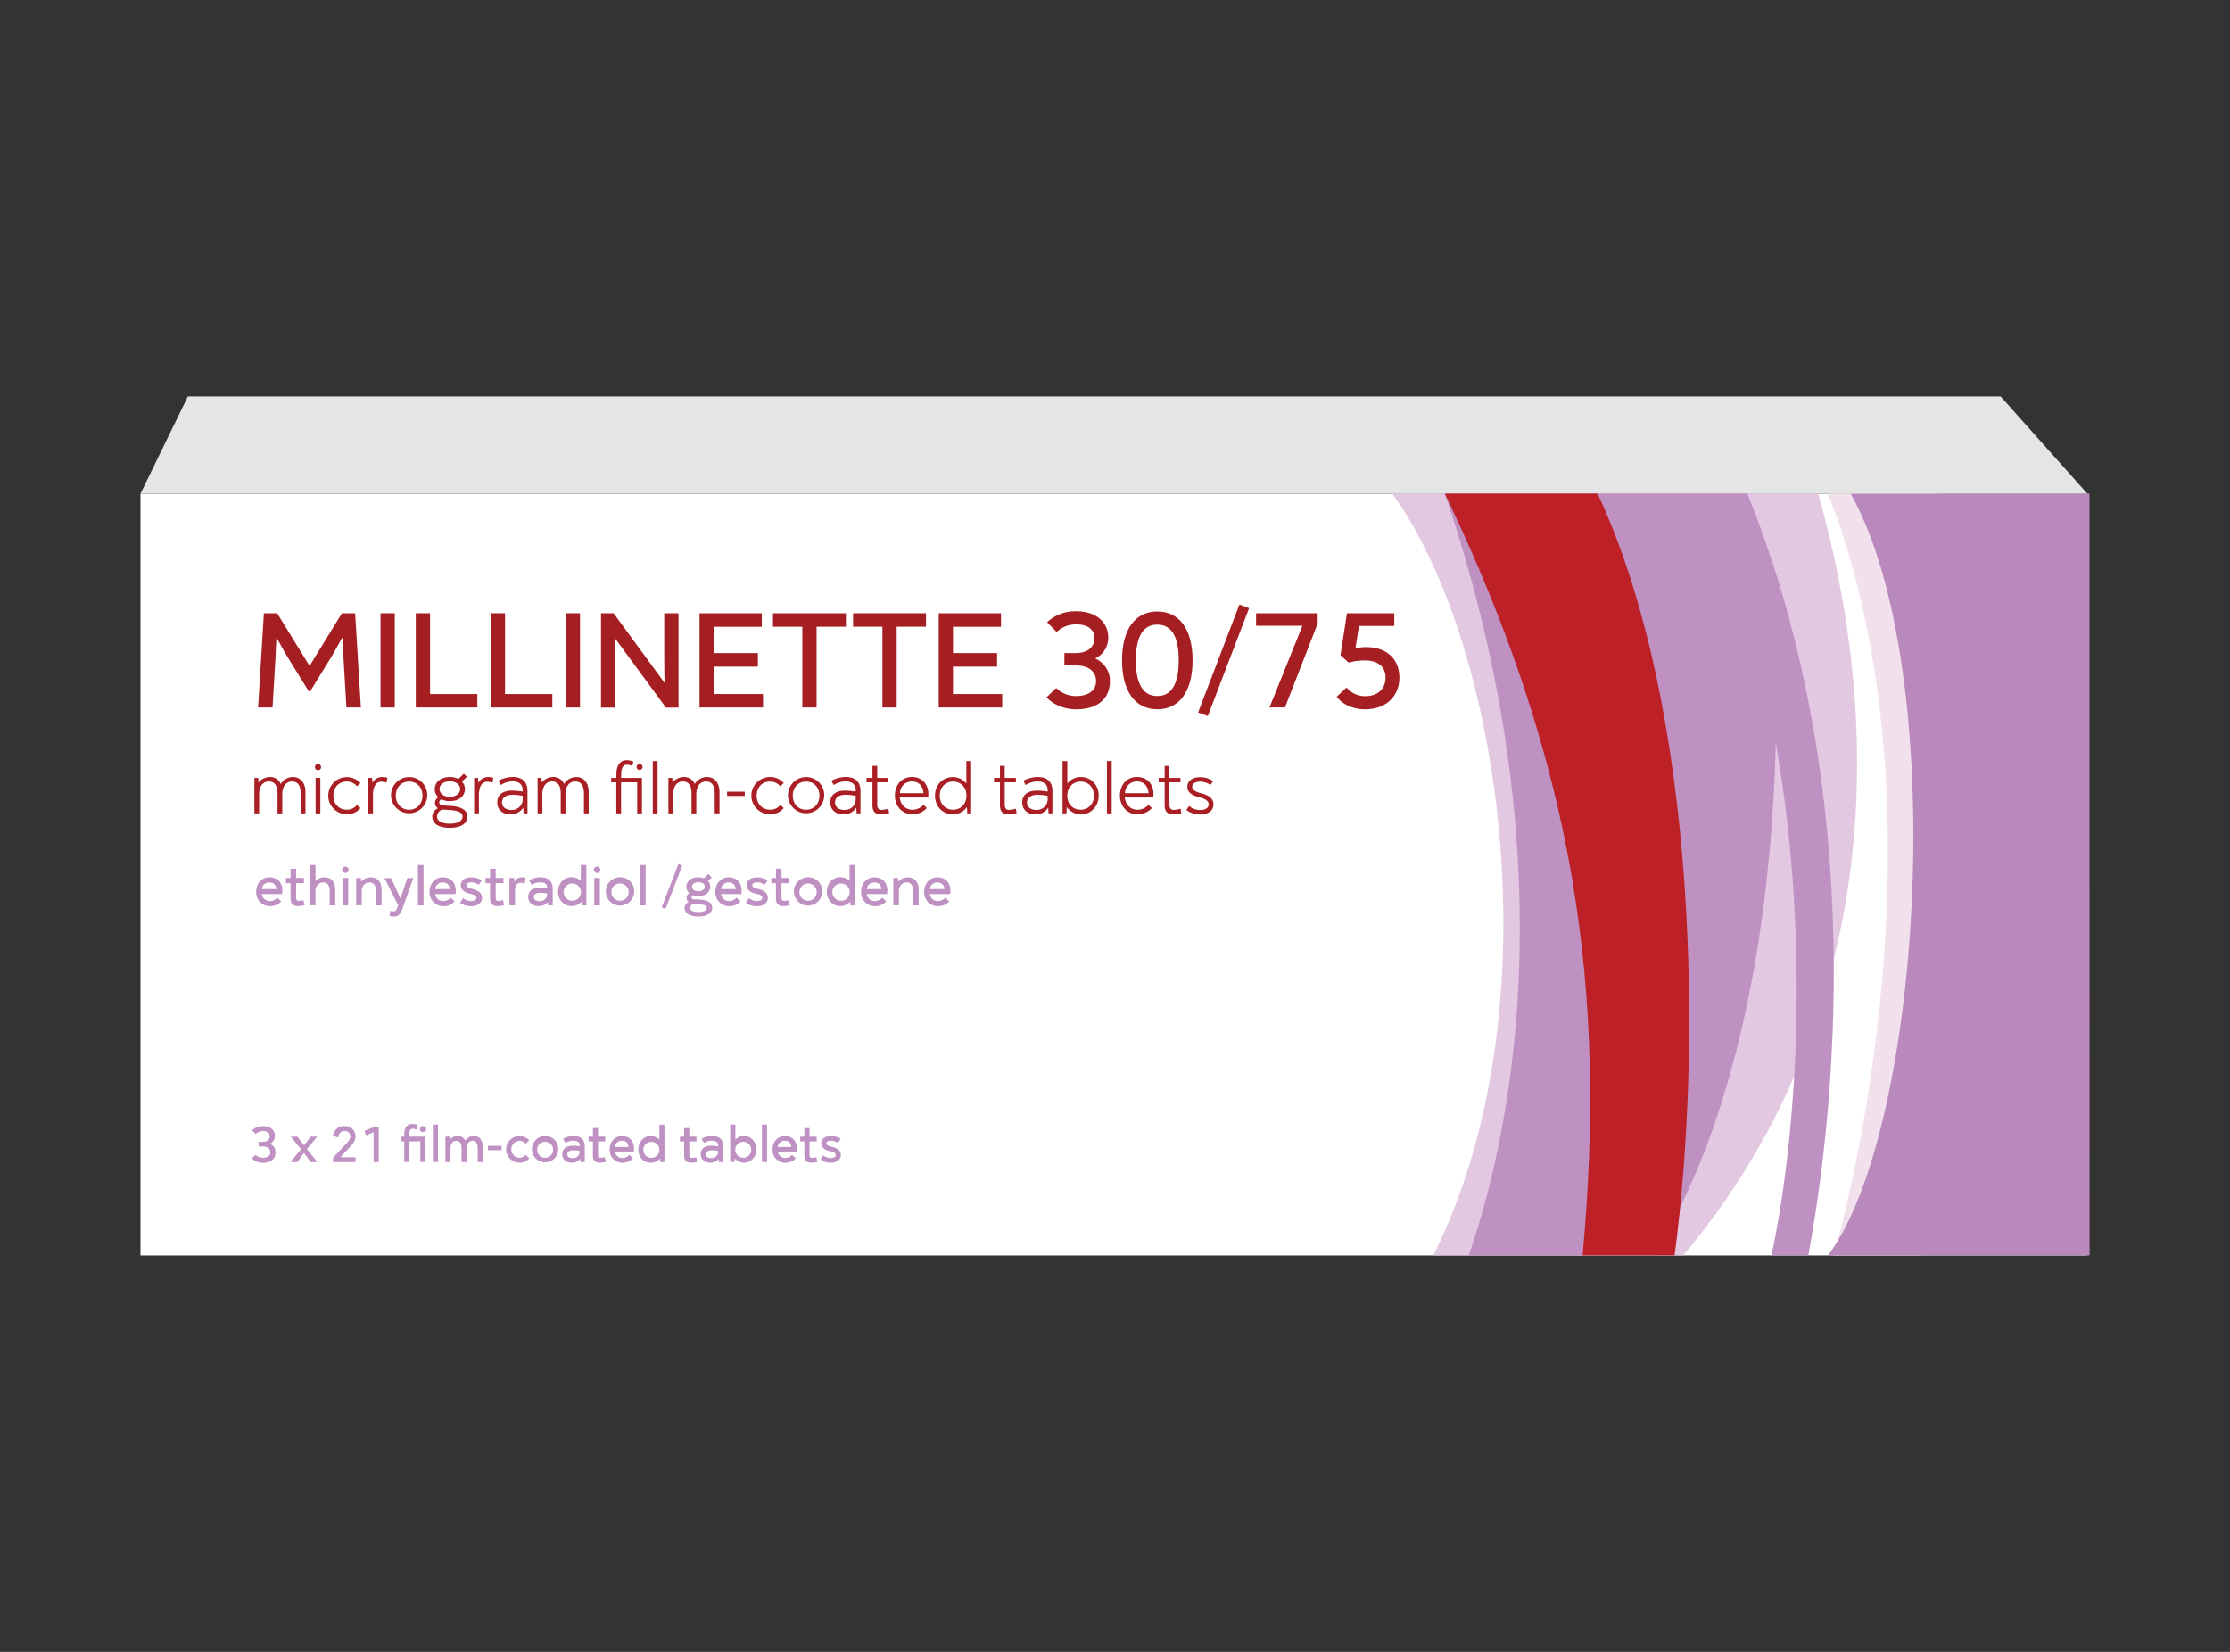 <svg xmlns="http://www.w3.org/2000/svg" viewBox="0 0 1080 800"><rect x="0" y="0" width="1080" height="800" fill="#333333" stroke="none"/><defs><style>.cls-1{fill:#fff;}.cls-2{fill:#e5e5e5;}.cls-3{fill:#e2c8e1;}.cls-4{fill:#f3e0ed;}.cls-5{fill:#bf91c2;}.cls-6{fill:#b988bd;}.cls-7{fill:#bd2127;}.cls-8{fill:#a51e22;}.cls-9{fill:#a91f23;}</style></defs><g id="MIlnette"><rect class="cls-1" x="68.03" y="239.11" width="942.9" height="368.92"/><polygon class="cls-2" points="1010.92 239.11 68.03 239.11 90.99 191.97 968.9 191.97 1010.92 239.11"/><path class="cls-3" d="M815.25,608H694.15c59.7-119.38,32.69-296.58-19.88-368.92H880.54C918.83,374.86,899.61,507.35,815.25,608Z"/><path class="cls-4" d="M930.23,608H888.12c22.71-82.91,46.54-242.12-2.78-368.92h52.54Z"/><path class="cls-5" d="M875.8,608H857.92c9.43-43.23,20.93-140.51,2.11-248.21-3.25,128-33.63,208.44-59.58,248.21H711.34c28.12-81.91,41.62-212-11.6-368.92H846.27C896.88,364.29,894.62,504.8,875.8,608Z"/><path class="cls-6" d="M1012,608H885.34c46.07-61.78,58.89-283.47,11-368.82l115.62-.1Z"/><path class="cls-7" d="M811,608H766.46c11.68-127.62-3.12-236.43-66.72-368.92h74C823,344.78,824,511.3,811,608Z"/><path class="cls-8" d="M174.78,342.64h-7l-1.41-23.85c-.27-3.82-.33-7.17-.53-9.92h-.14l-3.89,7-1.13,1.94-10.46,17h-.67l-10.52-17-1.13-1.94c-.81-1.41-2.08-3.62-3.89-7h-.14c-.2,2.75-.26,6.1-.46,9.92L132,342.64h-7L127.81,297h6.43l15.61,25.39H150L165.6,297H172Z"/><path class="cls-8" d="M191.19,342.64h-6.9V297h6.9Z"/><path class="cls-8" d="M231.19,342.64H201.37V297h6.9v39.13h22.92Z"/><path class="cls-8" d="M267.5,342.64H237.69V297h6.9v39.13H267.5Z"/><path class="cls-8" d="M280.9,342.64H274V297h6.9Z"/><path class="cls-8" d="M328.61,297v45.69h-6.1l-24.59-33.5h-.14c.2,3.42.2,7.51.2,10.92v22.58h-6.9V297h6.1l24.52,33.5h.14c-.07-3.42-.14-7.51-.14-10.92V297Z"/><path class="cls-8" d="M369.54,342.64H338.79V297h30.15v6.56H345.69v12.73h21.37v6.57H345.69v13.27h23.85Z"/><path class="cls-8" d="M409.67,303.51h-14.2v39.13h-6.9V303.51H374.36V297h35.31Z"/><path class="cls-8" d="M448.46,303.51h-14.2v39.13h-6.9V303.51H413.15V297h35.31Z"/><path class="cls-8" d="M485.38,342.64H454.63V297h30.15v6.56H461.53v12.73H482.9v6.57H461.53v13.27h23.85Z"/><path class="cls-8" d="M530.54,319a11.69,11.69,0,0,1,7,10.92c0,8.64-6.17,13.6-16.29,13.6-5.56,0-11-2.07-14.4-5.83l4.69-4.49a13.42,13.42,0,0,0,9.71,3.89c6,0,9.58-2.88,9.58-7.17s-3-7.64-9.91-7.64h-5.43v-6h5.43c6.1,0,9.11-3.08,9.11-7.17s-2.88-6.7-8.84-6.7a13.19,13.19,0,0,0-9.45,3.69l-4.62-4.76a20,20,0,0,1,14.07-5.29c10.25,0,15.54,5.76,15.54,12.66a11.05,11.05,0,0,1-6.16,10.12Z"/><path class="cls-8" d="M577.57,319.79c0,15.35-6.63,23.72-17.09,23.72s-17.08-8.37-17.08-23.72,6.63-23.65,17.08-23.65S577.57,304.45,577.57,319.79Zm-6.7,0c0-11.72-3.62-17.28-10.39-17.28s-10.38,5.56-10.38,17.28,3.62,17.29,10.38,17.29S570.87,331.52,570.87,319.79Z"/><path class="cls-8" d="M584.94,346.8l-4.69-1.75,20-52.26,4.69,1.75Z"/><path class="cls-8" d="M638.14,297V302l-15.82,40.6h-7.5l15.95-39.53H608.32V297Z"/><path class="cls-8" d="M677.73,328.24c0,8.57-6.09,15.27-16.68,15.27-5.83,0-10.92-2.41-13.67-6.09l4.76-4.49a11.41,11.41,0,0,0,9.11,4.22c6.17,0,9.78-3.69,9.78-9,0-5.16-3.55-8.31-10-8.31a27.73,27.73,0,0,0-7.84,1.08l-4-3.62,3.15-20.3h22.91v6.16H658.17L656.43,314h.13a20.31,20.31,0,0,1,5.16-.6C671.64,313.43,677.73,319.19,677.73,328.24Z"/><path class="cls-9" d="M147.94,383.65v10.29h-2.31v-9.55c0-4.17-1.54-5.92-4.2-5.92-3.15,0-4.72,2.7-4.72,6.2v9.27H134.4v-9.55c0-4.17-1.54-5.92-4.2-5.92-3.12,0-4.69,2.7-4.69,6.2v9.27H123.2V376.72h1.89l.1,2.21h.07a6.9,6.9,0,0,1,5.53-2.63,5.4,5.4,0,0,1,5.15,3.33H136a6.85,6.85,0,0,1,6-3.33C145.25,376.3,147.94,378.79,147.94,383.65Z"/><path class="cls-9" d="M154,373a1.4,1.4,0,0,1-1.44-1.43,1.46,1.46,0,1,1,2.91,0A1.41,1.41,0,0,1,154,373Zm-1.16,3.71h2.31v17.22h-2.31Z"/><path class="cls-9" d="M172.93,389.81l1.65,1.54a8.33,8.33,0,0,1-6.65,3,9,9,0,1,1,6.65-15.12l-1.68,1.58a6.3,6.3,0,0,0-5-2.31c-3.68,0-6.44,2.76-6.44,6.82s2.76,6.83,6.44,6.83A6.17,6.17,0,0,0,172.93,389.81Z"/><path class="cls-9" d="M187.63,376.65l-.45,2.38a9.35,9.35,0,0,0-2.63-.45c-2.73,0-3.92,2.87-3.92,6.65v8.71h-2.31V376.72h1.89l.14,2.35h.07a5.25,5.25,0,0,1,4.83-2.77A10.5,10.5,0,0,1,187.63,376.65Z"/><path class="cls-9" d="M206.92,385.33a8.77,8.77,0,1,1-8.79-9A8.7,8.7,0,0,1,206.92,385.33Zm-2.31,0c0-3.81-2.52-6.82-6.48-6.82s-6.44,3-6.44,6.82,2.52,6.83,6.44,6.83S204.61,389.15,204.61,385.33Z"/><path class="cls-9" d="M217.84,390.27c5.49.31,8.5,2,8.5,5.25s-3,5.39-8.5,5.39-8.47-2.1-8.47-5.32a4.39,4.39,0,0,1,2.69-4.1v-.07a3,3,0,0,1-1.4-2.59,3.28,3.28,0,0,1,1.58-2.69v-.07a5.14,5.14,0,0,1-1.68-3.92c0-3.26,2.69-5.85,7.28-5.85a9.17,9.17,0,0,1,4.2.91l2.59-2.55,1.5,1.54-2.38,2.31a5.06,5.06,0,0,1,1.4,3.64c0,3.25-2.69,5.84-7.31,5.84a9.44,9.44,0,0,1-4.06-.84,1.49,1.49,0,0,0-1.05,1.44c0,.94.8,1.4,1.82,1.5Zm6.19,5.25c0-2.14-2.48-3-6.19-3.22l-3.61-.21a3.55,3.55,0,0,0-2.55,3.43c0,2.2,2.48,3.39,6.16,3.39S224,397.72,224,395.52Zm-11.16-13.37c0,2.13,2,3.74,5,3.74s5-1.61,5-3.74-2-3.75-5-3.75S212.87,379.94,212.87,382.15Z"/><path class="cls-9" d="M238.94,376.65l-.45,2.38a9.35,9.35,0,0,0-2.63-.45c-2.73,0-3.92,2.87-3.92,6.65v8.71h-2.31V376.72h1.89l.14,2.35h.07a5.25,5.25,0,0,1,4.83-2.77A10.5,10.5,0,0,1,238.94,376.65Z"/><path class="cls-9" d="M255.46,383.13v10.81h-1.89l-.14-2.69h-.07a7.2,7.2,0,0,1-6.23,3.15c-3.5,0-6.3-2.07-6.3-5.78,0-4.16,3.36-5.74,7.14-5.74a36.12,36.12,0,0,1,5.18.46v-.56c0-3.08-2-4.34-4.9-4.34a10.73,10.73,0,0,0-5.74,1.75l-1.15-2.07a15.26,15.26,0,0,1,6.86-1.85C252.8,376.27,255.46,378.47,255.46,383.13Zm-2.31,3.78v-1.47a25.42,25.42,0,0,0-4.9-.53c-2.41,0-5.11.81-5.11,3.71,0,2.52,2.21,3.64,4.45,3.64A5.23,5.23,0,0,0,253.15,386.91Z"/><path class="cls-9" d="M285.11,383.65v10.29H282.8v-9.55c0-4.17-1.54-5.92-4.2-5.92-3.15,0-4.73,2.7-4.73,6.2v9.27h-2.31v-9.55c0-4.17-1.54-5.92-4.2-5.92-3.11,0-4.69,2.7-4.69,6.2v9.27h-2.31V376.72h1.89l.11,2.21h.07A6.88,6.88,0,0,1,268,376.3a5.38,5.38,0,0,1,5.14,3.33h.07a6.87,6.87,0,0,1,6-3.33C282.41,376.3,285.11,378.79,285.11,383.65Z"/><path class="cls-9" d="M300.79,376.72H310.9v17.22h-2.31V378.86h-7.8v15.08h-2.31V378.86H296v-2.14h2.52v-1.57c0-4,1.43-7,5-7a8.93,8.93,0,0,1,3.25.69l-.59,2.14a5.84,5.84,0,0,0-2.52-.66c-2.14,0-2.8,2.13-2.8,4.83Zm7.52-5.14a1.44,1.44,0,1,1,2.87,0,1.44,1.44,0,0,1-2.87,0Z"/><path class="cls-9" d="M316.15,368.57h2.31v25.37h-2.31Z"/><path class="cls-9" d="M348.46,383.65v10.29h-2.31v-9.55c0-4.17-1.54-5.92-4.2-5.92-3.15,0-4.73,2.7-4.73,6.2v9.27h-2.31v-9.55c0-4.17-1.54-5.92-4.2-5.92-3.11,0-4.69,2.7-4.69,6.2v9.27h-2.31V376.72h1.89l.11,2.21h.07a6.88,6.88,0,0,1,5.53-2.63,5.38,5.38,0,0,1,5.14,3.33h.07a6.87,6.87,0,0,1,6-3.33C345.76,376.3,348.46,378.79,348.46,383.65Z"/><path class="cls-9" d="M352.13,383.41h8.58v2.06h-8.58Z"/><path class="cls-9" d="M377.93,389.81l1.64,1.54a8.31,8.31,0,0,1-6.65,3,9,9,0,0,1,0-18.06,8.57,8.57,0,0,1,6.65,2.94l-1.68,1.58a6.28,6.28,0,0,0-5-2.31c-3.68,0-6.44,2.76-6.44,6.82s2.76,6.83,6.44,6.83A6.2,6.2,0,0,0,377.93,389.81Z"/><path class="cls-9" d="M399.17,385.33a8.77,8.77,0,1,1-8.78-9A8.7,8.7,0,0,1,399.17,385.33Zm-2.31,0c0-3.81-2.52-6.82-6.47-6.82s-6.44,3-6.44,6.82,2.51,6.83,6.44,6.83S396.86,389.15,396.86,385.33Z"/><path class="cls-9" d="M416.74,383.13v10.81h-1.89l-.14-2.69h-.07a7.2,7.2,0,0,1-6.23,3.15c-3.5,0-6.3-2.07-6.3-5.78,0-4.16,3.36-5.74,7.14-5.74a36.25,36.25,0,0,1,5.18.46v-.56c0-3.08-2-4.34-4.9-4.34a10.67,10.67,0,0,0-5.74,1.75l-1.16-2.07a15.33,15.33,0,0,1,6.87-1.85C414.08,376.27,416.74,378.47,416.74,383.13Zm-2.31,3.78v-1.47a25.42,25.42,0,0,0-4.9-.53c-2.41,0-5.11.81-5.11,3.71,0,2.52,2.2,3.64,4.45,3.64A5.23,5.23,0,0,0,414.43,386.91Z"/><path class="cls-9" d="M430.6,393.84a14.53,14.53,0,0,1-4.06.56c-2.8,0-4-1.65-4-4.34v-11.2h-2.87v-2.14h2.87v-5.81h2.31v5.81h5.36v2.14h-5.36v10.81c0,1.37.42,2.56,2,2.56a12.79,12.79,0,0,0,3.4-.56Z"/><path class="cls-9" d="M449.54,386.24h-13.8c.39,3.4,2.73,5.95,6.27,5.95a7.35,7.35,0,0,0,5.22-2.41l1.64,1.57a9.3,9.3,0,0,1-7,3c-5.18,0-8.47-4.13-8.47-9.07s3.08-9,8.26-9c4.94,0,7.95,3.5,7.95,8.33C449.61,385.16,449.57,385.72,449.54,386.24Zm-13.76-2.1h11.48c-.28-3.25-2.06-5.67-5.56-5.67S436.17,380.82,435.78,384.14Z"/><path class="cls-9" d="M470.33,368.57v25.37h-1.89l-.14-3h-.07a8.3,8.3,0,0,1-6.83,3.47c-4.83,0-8.58-3.85-8.58-9.07s3.75-9,8.58-9a8.18,8.18,0,0,1,6.55,3.08H468V368.57Zm-2.28,16.76c0-4.06-2.76-6.82-6.47-6.82s-6.45,2.76-6.45,6.82,2.77,6.83,6.45,6.83S468.05,389.39,468.05,385.33Z"/><path class="cls-9" d="M492.34,393.84a14.63,14.63,0,0,1-4.06.56c-2.8,0-4-1.65-4-4.34v-11.2h-2.87v-2.14h2.87v-5.81h2.31v5.81H492v2.14H486.6v10.81c0,1.37.42,2.56,2,2.56a12.79,12.79,0,0,0,3.4-.56Z"/><path class="cls-9" d="M509.7,383.13v10.81h-1.89l-.14-2.69h-.07a7.2,7.2,0,0,1-6.23,3.15c-3.5,0-6.3-2.07-6.3-5.78,0-4.16,3.36-5.74,7.14-5.74a36.25,36.25,0,0,1,5.18.46v-.56c0-3.08-2-4.34-4.9-4.34a10.67,10.67,0,0,0-5.74,1.75l-1.16-2.07a15.33,15.33,0,0,1,6.87-1.85C507,376.27,509.7,378.47,509.7,383.13Zm-2.31,3.78v-1.47a25.51,25.51,0,0,0-4.9-.53c-2.41,0-5.11.81-5.11,3.71,0,2.52,2.2,3.64,4.45,3.64A5.23,5.23,0,0,0,507.39,386.91Z"/><path class="cls-9" d="M532.1,385.33c0,5.22-3.78,9.07-8.54,9.07a8.37,8.37,0,0,1-6.86-3.47h-.07l-.14,3H514.6V368.57h2.31v10.81H517a8.2,8.2,0,0,1,6.58-3.08C528.32,376.3,532.1,380.08,532.1,385.33Zm-2.31,0c0-4.06-2.76-6.82-6.44-6.82s-6.47,2.76-6.47,6.82,2.73,6.83,6.47,6.83S529.79,389.39,529.79,385.33Z"/><path class="cls-9" d="M536.09,368.57h2.31v25.37h-2.31Z"/><path class="cls-9" d="M558.53,386.24h-13.8c.39,3.4,2.73,5.95,6.27,5.95a7.35,7.35,0,0,0,5.22-2.41l1.64,1.57a9.3,9.3,0,0,1-7,3c-5.18,0-8.47-4.13-8.47-9.07s3.08-9,8.26-9c4.94,0,8,3.5,8,8.33C558.6,385.16,558.56,385.72,558.53,386.24Zm-13.76-2.1h11.48c-.28-3.25-2.06-5.67-5.56-5.67S545.16,380.82,544.77,384.14Z"/><path class="cls-9" d="M572.11,393.84a14.65,14.65,0,0,1-4.07.56c-2.79,0-4-1.65-4-4.34v-11.2h-2.87v-2.14h2.87v-5.81h2.32v5.81h5.35v2.14h-5.35v10.81c0,1.37.42,2.56,2,2.56a12.66,12.66,0,0,0,3.39-.56Z"/><path class="cls-9" d="M575.88,390.3a8.16,8.16,0,0,0,5.22,2c1.75,0,4.24-.49,4.24-2.73s-2.91-3-4.73-3.53c-2.63-.67-5.57-1.89-5.57-5,0-3.36,3.19-4.66,6.09-4.66a11.44,11.44,0,0,1,6.41,1.89l-1.33,1.89a8.94,8.94,0,0,0-5-1.64c-1.5,0-3.82.56-3.82,2.48s2.63,2.77,4.17,3.12c2.8.73,6.13,2,6.13,5.42,0,3.64-3.36,4.94-6.52,4.94-2.06,0-5-.77-6.58-2.21Z"/><path class="cls-5" d="M136.7,432c0,.25,0,.57,0,1h-9.88a3.78,3.78,0,0,0,4,3.37,4.41,4.41,0,0,0,3.46-1.65l1.94,1.84a7.2,7.2,0,0,1-5.45,2.32,6.64,6.64,0,0,1-6.7-7c0-4.05,2.65-7,6.46-7s6.37,2.61,6.23,6.72Zm-9.88-1.4h7.07c-.29-2.24-1.48-3.21-3.4-3.21A3.48,3.48,0,0,0,126.82,430.61Z"/><path class="cls-5" d="M147.47,438.41a14.91,14.91,0,0,1-3.21.43c-2.16,0-3.53-1.1-3.53-3.67V427.7h-2.22v-2.49h2.22v-4.48h2.7v4.48h3.75v2.49h-3.75v7.09c0,1.08.37,1.52,1.16,1.52A11.26,11.26,0,0,0,147,436Z"/><path class="cls-5" d="M162.38,430.75v7.74h-2.7v-7c0-3-1.38-4.13-3.21-4.13-2.24,0-3.67,1.91-3.67,4.21v6.88h-2.7V418.92h2.7v7.7h0a6.19,6.19,0,0,1,4.37-1.73C160,424.89,162.38,426.72,162.38,430.75Z"/><path class="cls-5" d="M167.29,422.78a1.55,1.55,0,1,1,0-3.1,1.55,1.55,0,1,1,0,3.1Zm-1.35,2.43h2.7v13.28h-2.7Z"/><path class="cls-5" d="M184.79,430.75v7.74h-2.7v-7c0-3-1.38-4.13-3.21-4.13-2.24,0-3.67,1.91-3.67,4.21v6.88H172.5V425.21h2.27l.11,1.73h.05a6.24,6.24,0,0,1,4.7-2.05C182.36,424.89,184.79,426.72,184.79,430.75Z"/><path class="cls-5" d="M200.2,425.21l-5.29,14.9c-1.08,3.08-2.4,3.78-4.18,3.78a7.46,7.46,0,0,1-2.11-.35l.46-2.43a5.14,5.14,0,0,0,1.68.24c.83,0,1.32-.72,1.72-1.89l.35-1-6.64-13.2h3.22l4.5,9.77H194l3.26-9.77Z"/><path class="cls-5" d="M202.42,418.92h2.7v19.57h-2.7Z"/><path class="cls-5" d="M220.67,432c0,.25,0,.57,0,1h-9.88a3.78,3.78,0,0,0,4,3.37,4.43,4.43,0,0,0,3.46-1.65l1.94,1.84a7.2,7.2,0,0,1-5.45,2.32,6.64,6.64,0,0,1-6.7-7c0-4.05,2.65-7,6.45-7s6.38,2.61,6.24,6.72Zm-9.88-1.4h7.07c-.29-2.24-1.48-3.21-3.4-3.21A3.48,3.48,0,0,0,210.79,430.61Z"/><path class="cls-5" d="M224.29,435a6.14,6.14,0,0,0,3.83,1.38c1.84,0,2.59-.79,2.59-1.54,0-1-.72-1.49-3.07-2-3-.7-4.48-2.1-4.48-4.18s1.83-3.75,5-3.75a9.46,9.46,0,0,1,5.21,1.46l-1.51,2.16a6.12,6.12,0,0,0-3.64-1.19c-1.54,0-2.32.62-2.32,1.35,0,.94,1,1.37,2.8,1.81,3.57.86,4.75,2.43,4.75,4.4,0,2.13-1.83,4-5.29,4-1.86,0-4.34-.7-5.34-1.7Z"/><path class="cls-5" d="M244.11,438.41a15,15,0,0,1-3.22.43c-2.16,0-3.53-1.1-3.53-3.67V427.7h-2.22v-2.49h2.22v-4.48h2.7v4.48h3.75v2.49h-3.75v7.09c0,1.08.37,1.52,1.16,1.52a11.18,11.18,0,0,0,2.45-.35Z"/><path class="cls-5" d="M254.61,425.16l-.54,2.81a7.85,7.85,0,0,0-2.11-.44c-1.72,0-2.53,1.65-2.53,4.24v6.72h-2.7V425.21H249l.14,1.84h.05a3.9,3.9,0,0,1,3.59-2.16A7.27,7.27,0,0,1,254.61,425.16Z"/><path class="cls-5" d="M267.68,430.37v8.12h-2.27l-.11-1.59h-.05a5.57,5.57,0,0,1-4.43,1.94c-3.21,0-5-2-5-4.45,0-2.83,2-4.43,5.64-4.43a21.54,21.54,0,0,1,3.49.3v-.38c0-1.7-1.06-2.54-3.19-2.54a7.76,7.76,0,0,0-4.26,1.19l-1.27-2.24a12.52,12.52,0,0,1,5.5-1.43C265.84,424.86,267.68,427,267.68,430.37Zm-2.7,2.72v-.35a15.42,15.42,0,0,0-3.14-.37c-1.91,0-3.29.48-3.29,2s1.3,2.05,2.78,2.05A3.39,3.39,0,0,0,265,433.09Z"/><path class="cls-5" d="M284,418.92v19.57h-2.26l-.11-1.78h-.06a6.27,6.27,0,0,1-4.77,2.11c-3.7,0-6.51-2.92-6.51-7s2.81-7,6.51-7a6.17,6.17,0,0,1,4.45,1.81h.06v-7.75Zm-2.67,12.93a4.18,4.18,0,1,0-4.18,4.4A4.12,4.12,0,0,0,281.31,431.85Z"/><path class="cls-5" d="M289.17,422.78a1.55,1.55,0,1,1,0-3.1,1.55,1.55,0,1,1,0,3.1Zm-1.35,2.43h2.7v13.28h-2.7Z"/><path class="cls-5" d="M307.15,431.85a6.87,6.87,0,1,1-6.88-7A6.74,6.74,0,0,1,307.15,431.85Zm-2.7,0a4.18,4.18,0,1,0-4.18,4.4A4.11,4.11,0,0,0,304.45,431.85Z"/><path class="cls-5" d="M310,418.92h2.7v19.57H310Z"/><path class="cls-5" d="M322.35,440.17l-1.89-.71,8.08-21,1.88.7Z"/><path class="cls-5" d="M338.66,435.66q6.24.31,6.24,4c0,2.49-2.32,4.21-6.67,4.21s-6.67-1.64-6.67-4.21a3,3,0,0,1,1.92-2.72v-.06a2.77,2.77,0,0,1-1-2.05,2.56,2.56,0,0,1,1.3-2.24v-.05a4.14,4.14,0,0,1-1.35-3.11c0-2.59,2.19-4.56,5.75-4.56a7.63,7.63,0,0,1,2.75.49l2.11-2.11,1.67,1.7-1.81,1.7a4.09,4.09,0,0,1,1.06,2.78c0,2.59-2.22,4.56-5.78,4.56a7.22,7.22,0,0,1-2.65-.43,1,1,0,0,0-.59.95,1,1,0,0,0,1.08,1Zm3.62,4c0-1.27-1.46-1.54-4-1.67l-2.56-.14-.36,0a2.24,2.24,0,0,0-1.05,1.86c0,1.38,1.51,2,4,2S342.28,441,342.28,439.65Zm-7.1-10.23c0,1.46,1.4,2.19,3.05,2.19s3.08-.7,3.08-2.19-1.38-2.16-3.08-2.16S335.18,428,335.18,429.42Z"/><path class="cls-5" d="M359.1,432c0,.25,0,.57,0,1h-9.88a3.78,3.78,0,0,0,4,3.37,4.43,4.43,0,0,0,3.46-1.65l1.94,1.84a7.2,7.2,0,0,1-5.45,2.32,6.64,6.64,0,0,1-6.7-7c0-4.05,2.65-7,6.45-7s6.37,2.61,6.24,6.72Zm-9.88-1.4h7.07c-.29-2.24-1.48-3.21-3.4-3.21A3.48,3.48,0,0,0,349.22,430.61Z"/><path class="cls-5" d="M362.72,435a6.14,6.14,0,0,0,3.83,1.38c1.84,0,2.59-.79,2.59-1.54,0-1-.72-1.49-3.07-2-3-.7-4.48-2.1-4.48-4.18s1.83-3.75,5-3.75a9.46,9.46,0,0,1,5.21,1.46l-1.51,2.16a6.12,6.12,0,0,0-3.64-1.19c-1.54,0-2.32.62-2.32,1.35,0,.94,1,1.37,2.8,1.81,3.57.86,4.75,2.43,4.75,4.4,0,2.13-1.83,4-5.29,4-1.86,0-4.34-.7-5.34-1.7Z"/><path class="cls-5" d="M382.54,438.41a15.08,15.08,0,0,1-3.22.43c-2.16,0-3.53-1.1-3.53-3.67V427.7h-2.22v-2.49h2.22v-4.48h2.7v4.48h3.75v2.49h-3.75v7.09c0,1.08.37,1.52,1.16,1.52a11.26,11.26,0,0,0,2.45-.35Z"/><path class="cls-5" d="M398.22,431.85a6.87,6.87,0,1,1-6.88-7A6.74,6.74,0,0,1,398.22,431.85Zm-2.7,0a4.18,4.18,0,1,0-4.18,4.4A4.11,4.11,0,0,0,395.52,431.85Z"/><path class="cls-5" d="M414.15,418.92v19.57h-2.27l-.1-1.78h-.06a6.29,6.29,0,0,1-4.78,2.11c-3.69,0-6.5-2.92-6.5-7s2.81-7,6.5-7a6.18,6.18,0,0,1,4.46,1.81h.05v-7.75Zm-2.67,12.93a4.18,4.18,0,1,0-4.19,4.4A4.12,4.12,0,0,0,411.48,431.85Z"/><path class="cls-5" d="M429.7,432c0,.25,0,.57,0,1H419.8a3.77,3.77,0,0,0,4,3.37,4.41,4.41,0,0,0,3.46-1.65l1.94,1.84a7.2,7.2,0,0,1-5.45,2.32,6.63,6.63,0,0,1-6.69-7c0-4.05,2.64-7,6.45-7s6.37,2.61,6.23,6.72Zm-9.88-1.4h7.08c-.3-2.24-1.49-3.21-3.4-3.21A3.48,3.48,0,0,0,419.82,430.61Z"/><path class="cls-5" d="M444.93,430.75v7.74h-2.7v-7c0-3-1.38-4.13-3.21-4.13-2.24,0-3.67,1.91-3.67,4.21v6.88h-2.7V425.21h2.27l.1,1.73h.06a6.23,6.23,0,0,1,4.7-2.05C442.5,424.89,444.93,426.72,444.93,430.75Z"/><path class="cls-5" d="M460.21,432c0,.25,0,.57,0,1h-9.88a3.77,3.77,0,0,0,4,3.37,4.41,4.41,0,0,0,3.46-1.65l1.94,1.84a7.2,7.2,0,0,1-5.45,2.32,6.63,6.63,0,0,1-6.69-7c0-4.05,2.64-7,6.45-7s6.37,2.61,6.23,6.72Zm-9.88-1.4h7.08c-.3-2.24-1.49-3.21-3.41-3.21A3.48,3.48,0,0,0,450.33,430.61Z"/><path class="cls-5" d="M130.84,554a4.36,4.36,0,0,1,2.6,4.08c0,3.22-2.3,5.07-6.07,5.07a7.28,7.28,0,0,1-5.37-2.17l1.75-1.68a5,5,0,0,0,3.62,1.45c2.22,0,3.57-1.07,3.57-2.67s-1.12-2.85-3.69-2.85h-2V553h2c2.27,0,3.39-1.15,3.39-2.68s-1.07-2.5-3.3-2.5a4.91,4.91,0,0,0-3.52,1.38l-1.72-1.78a7.46,7.46,0,0,1,5.24-2c3.83,0,5.8,2.15,5.8,4.72a4.12,4.12,0,0,1-2.3,3.78Z"/><path class="cls-5" d="M153.74,562.78h-3.25l-3.25-4.38h-.05L144,562.78H140.7l5.09-6.23-4.94-6.07H144l3.22,4.2h.05l3.23-4.2h3.12l-5,6.07Z"/><path class="cls-5" d="M172.19,560.5v2.28h-10.9V560.7l5.63-6c1.72-1.77,2.72-2.9,2.72-4.3a2.55,2.55,0,0,0-2.8-2.65c-1.87,0-2.75,1.3-3,3.13l-2.57-.73a5.29,5.29,0,0,1,5.59-4.77,4.9,4.9,0,0,1,5.3,5.07c0,2-1.35,3.7-3.15,5.57l-4.15,4.4v0Z"/><path class="cls-5" d="M183.44,545.61v17.17h-2.5V548.31l-3.67,1.55-.75-2.15,4.95-2.1Z"/><path class="cls-5" d="M198.29,550.48h7.78v12.3h-2.5v-10h-5.28v10h-2.5v-10H194v-2.3h1.8v-1.35c0-2.92,1.25-4.77,3.88-4.77a9.08,9.08,0,0,1,2.55.4l-.55,2.3a5.65,5.65,0,0,0-1.78-.4c-1.27,0-1.6,1-1.6,2.45Zm5.08-3.67a1.4,1.4,0,0,1,1.45-1.45,1.44,1.44,0,1,1,0,2.87A1.4,1.4,0,0,1,203.37,546.81Z"/><path class="cls-5" d="M209.64,544.66h2.5v18.12h-2.5Z"/><path class="cls-5" d="M233.86,555.6v7.18h-2.5v-6.45c0-2.77-1-3.82-2.49-3.82-1.88,0-2.85,1.55-2.85,3.77v6.5h-2.5v-6.45c0-2.77-1-3.82-2.48-3.82-1.87,0-2.85,1.55-2.85,3.77v6.5h-2.5v-12.3h2.1l.1,1.38h.05a4.9,4.9,0,0,1,3.75-1.68,3.89,3.89,0,0,1,3.63,2.17h.05a4.92,4.92,0,0,1,4.15-2.17C231.89,550.18,233.86,551.88,233.86,555.6Z"/><path class="cls-5" d="M236.29,554.93h6.63v2.12h-6.63Z"/><path class="cls-5" d="M254.54,559.28l1.83,1.67a6.12,6.12,0,0,1-4.83,2.13,6.45,6.45,0,1,1,4.78-10.82l-1.8,1.69a3.62,3.62,0,0,0-3-1.42,4.09,4.09,0,0,0,0,8.17A3.59,3.59,0,0,0,254.54,559.28Z"/><path class="cls-5" d="M270.37,556.63a6.37,6.37,0,1,1-6.38-6.45A6.24,6.24,0,0,1,270.37,556.63Zm-2.5,0A3.87,3.87,0,1,0,264,560.7,3.81,3.81,0,0,0,267.87,556.63Z"/><path class="cls-5" d="M283.21,555.26v7.52h-2.09L281,561.3H281a5.13,5.13,0,0,1-4.09,1.8c-3,0-4.6-1.85-4.6-4.12,0-2.63,1.9-4.1,5.22-4.1a19.36,19.36,0,0,1,3.22.28v-.35c0-1.58-1-2.35-2.94-2.35a7.15,7.15,0,0,0-3.95,1.1l-1.18-2.08a11.63,11.63,0,0,1,5.1-1.32C281.51,550.16,283.21,552.13,283.21,555.26Zm-2.5,2.52v-.33a14.27,14.27,0,0,0-2.89-.35c-1.78,0-3.05.45-3.05,1.88s1.2,1.9,2.57,1.9A3.14,3.14,0,0,0,280.71,557.78Z"/><path class="cls-5" d="M293.42,562.7a13.49,13.49,0,0,1-3,.4c-2,0-3.27-1-3.27-3.4v-6.92h-2.05v-2.3h2.05v-4.15h2.5v4.15h3.47v2.3h-3.47v6.57c0,1,.35,1.4,1.07,1.4a10.2,10.2,0,0,0,2.28-.32Z"/><path class="cls-5" d="M307,556.78c0,.23,0,.52,0,.9h-9.15a3.51,3.51,0,0,0,3.68,3.12,4.13,4.13,0,0,0,3.2-1.52l1.8,1.7a6.71,6.71,0,0,1-5.05,2.15,6.14,6.14,0,0,1-6.2-6.47c0-3.75,2.45-6.45,6-6.45s5.9,2.42,5.77,6.22Zm-9.14-1.3h6.55c-.28-2.07-1.38-3-3.15-3A3.21,3.21,0,0,0,297.82,555.48Z"/><path class="cls-5" d="M321.79,544.66v18.12h-2.1l-.1-1.65h0a5.82,5.82,0,0,1-4.42,2c-3.43,0-6-2.7-6-6.45s2.6-6.47,6-6.47a5.72,5.72,0,0,1,4.12,1.67h.05v-7.17Zm-2.47,12a3.87,3.87,0,1,0-3.88,4.07A3.82,3.82,0,0,0,319.32,556.63Z"/><path class="cls-5" d="M337.62,562.7a13.49,13.49,0,0,1-3,.4c-2,0-3.27-1-3.27-3.4v-6.92h-2.05v-2.3h2.05v-4.15h2.5v4.15h3.47v2.3h-3.47v6.57c0,1,.35,1.4,1.07,1.4a10,10,0,0,0,2.27-.32Z"/><path class="cls-5" d="M350.31,555.26v7.52h-2.09l-.1-1.48h-.05a5.16,5.16,0,0,1-4.1,1.8c-3,0-4.6-1.85-4.6-4.12,0-2.63,1.9-4.1,5.22-4.1a19.57,19.57,0,0,1,3.23.28v-.35c0-1.58-1-2.35-2.95-2.35a7.15,7.15,0,0,0-3.95,1.1l-1.18-2.08a11.63,11.63,0,0,1,5.1-1.32C348.62,550.16,350.31,552.13,350.31,555.26Zm-2.49,2.52v-.33a14.45,14.45,0,0,0-2.9-.35c-1.78,0-3.05.45-3.05,1.88s1.2,1.9,2.57,1.9A3.14,3.14,0,0,0,347.82,557.78Z"/><path class="cls-5" d="M366.31,556.63c0,3.75-2.6,6.45-6,6.45a5.82,5.82,0,0,1-4.42-2h-.05l-.1,1.65h-2.1V544.66h2.5v7.17h.05a5.72,5.72,0,0,1,4.12-1.67C363.71,550.16,366.31,552.91,366.31,556.63Zm-2.5,0a3.87,3.87,0,1,0-3.87,4.07A3.81,3.81,0,0,0,363.81,556.63Z"/><path class="cls-5" d="M369,544.66h2.5v18.12H369Z"/><path class="cls-5" d="M385.86,556.78c0,.23,0,.52,0,.9h-9.15a3.51,3.51,0,0,0,3.68,3.12,4.13,4.13,0,0,0,3.2-1.52l1.8,1.7a6.71,6.71,0,0,1-5.05,2.15,6.14,6.14,0,0,1-6.2-6.47c0-3.75,2.45-6.45,6-6.45s5.9,2.42,5.77,6.22Zm-9.14-1.3h6.55c-.28-2.07-1.38-3-3.15-3A3.21,3.21,0,0,0,376.72,555.48Z"/><path class="cls-5" d="M395.84,562.7a13.33,13.33,0,0,1-3,.4c-2,0-3.28-1-3.28-3.4v-6.92h-2v-2.3h2v-4.15h2.5v4.15h3.48v2.3h-3.48v6.57c0,1,.35,1.4,1.08,1.4a10,10,0,0,0,2.27-.32Z"/><path class="cls-5" d="M398.79,559.55a5.68,5.68,0,0,0,3.55,1.28c1.7,0,2.4-.73,2.4-1.43,0-.87-.67-1.37-2.85-1.87-2.77-.65-4.15-1.95-4.15-3.87s1.7-3.48,4.6-3.48a8.83,8.83,0,0,1,4.83,1.35l-1.4,2a5.65,5.65,0,0,0-3.38-1.1c-1.42,0-2.15.58-2.15,1.25,0,.88.9,1.27,2.6,1.67,3.3.81,4.4,2.25,4.4,4.08s-1.7,3.67-4.9,3.67a8.23,8.23,0,0,1-4.95-1.57Z"/></g></svg>